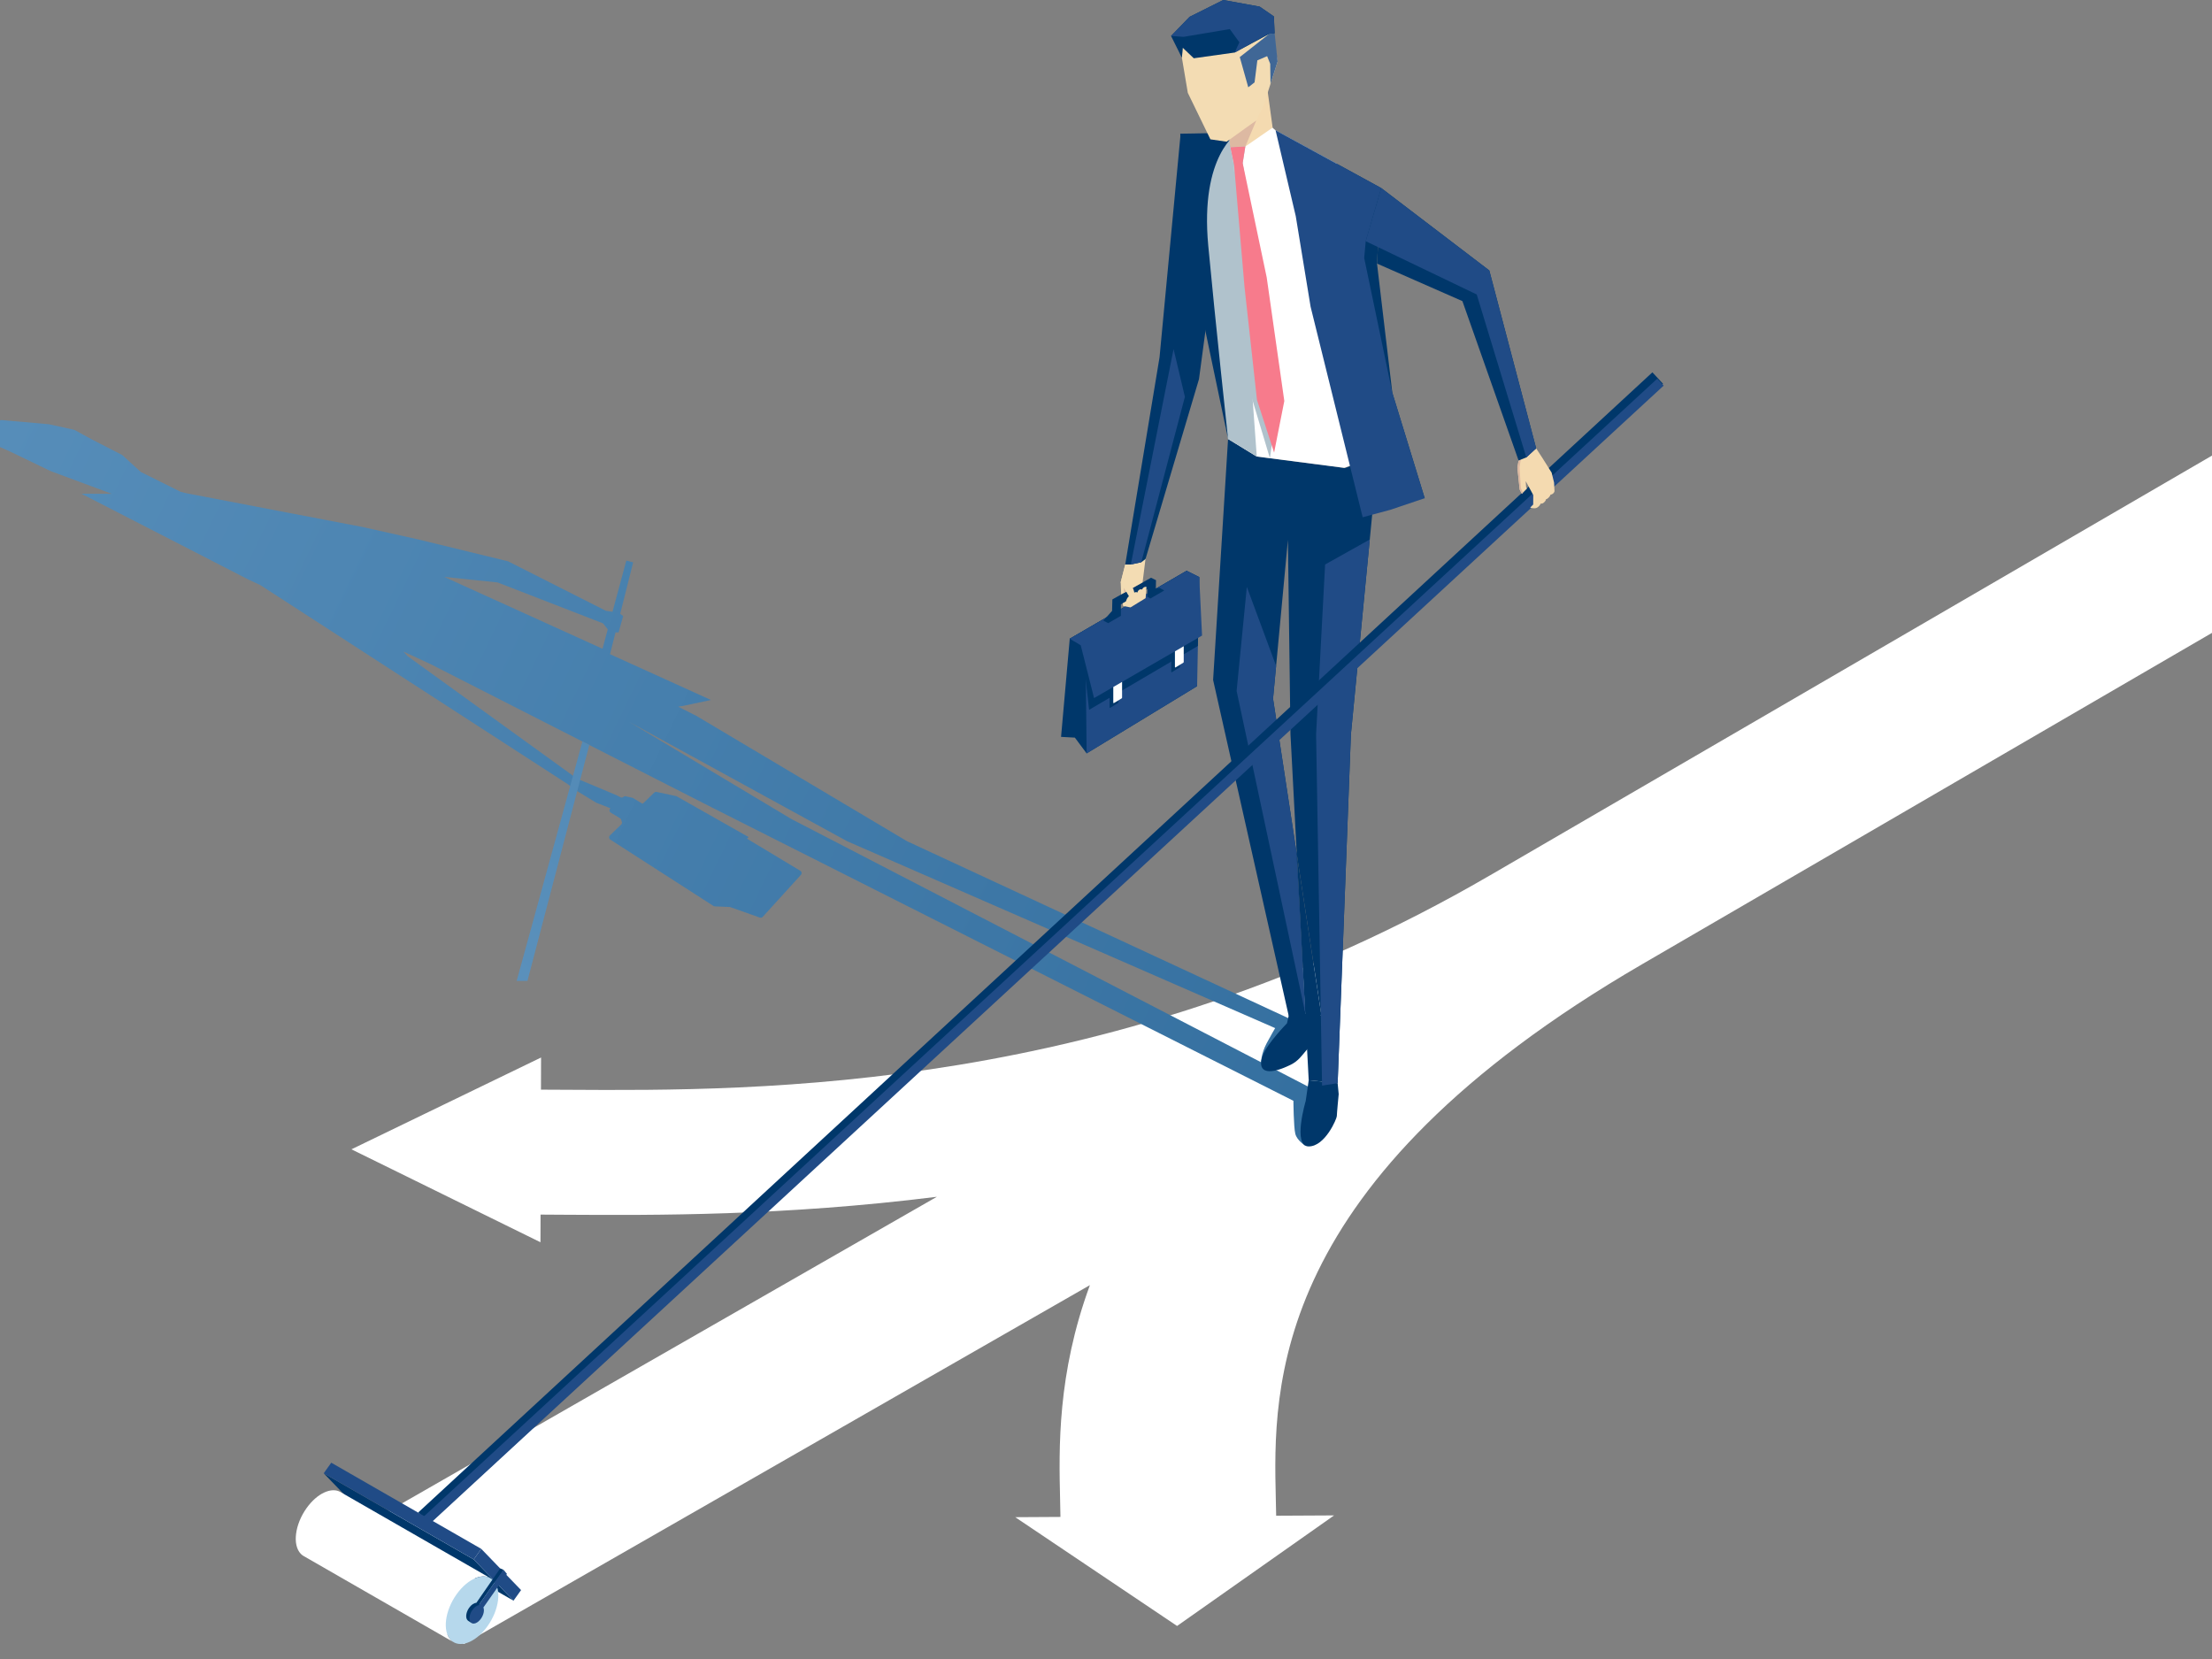 <?xml version="1.0" encoding="utf-8"?>
<!-- Generator: Adobe Illustrator 16.2.0, SVG Export Plug-In . SVG Version: 6.00 Build 0)  -->
<!DOCTYPE svg PUBLIC "-//W3C//DTD SVG 1.1//EN" "http://www.w3.org/Graphics/SVG/1.1/DTD/svg11.dtd">
<svg version="1.1" id="Ñëîé_1" xmlns="http://www.w3.org/2000/svg" xmlns:xlink="http://www.w3.org/1999/xlink" x="0px" y="0px"
	 width="480px" height="360px" viewBox="0 0 480 360" enable-background="new 0 0 480 360" xml:space="preserve">
<rect x="0" y="0" width="480" height="360" fill="#808080" stroke="none"/>
<g>
	<path fill="#FFFFFF" d="M323.177,190.037L323.177,190.037h-0.006c-81.153,47.165-158.505,46.696-200.062,46.444
		c-1.98-0.011-3.887-0.021-5.722-0.027l0.021-6.975l-41.148,19.92l41.018,20.166l0.02-5.999c1.725,0.006,3.563,0.017,5.479,0.034
		c19.359,0.111,47.176,0.278,80.521-3.9c5.675-0.709,5.675-0.709,0,0L67.517,337.528l33.131,19.217l135.859-77.873
		c-7.108,19.329-6.729,35.438-6.464,46.654c0.03,1.288,0.059,2.511,0.072,3.644l-9.813,0.056l35.123,23.603l34.07-23.987
		l-12.571,0.066c-0.017-1.166-0.044-2.388-0.078-3.66c-0.563-24.071-1.624-68.873,79.536-116.04l0,0l0,0L480,137.33V98.864
		L323.177,190.037z"/>
	<defs>
		<filter id="Adobe_OpacityMaskFilter" filterUnits="userSpaceOnUse" x="0" y="91.143" width="287.544" height="157.459">
			<feFlood  style="flood-color:white;flood-opacity:1" result="back"/>
			<feBlend  in="SourceGraphic" in2="back" mode="normal"/>
		</filter>
	</defs>
	<mask maskUnits="userSpaceOnUse" x="0" y="91.143" width="287.544" height="157.459" id="SVGID_1_">
		<g filter="url(#Adobe_OpacityMaskFilter)">
			<defs>
				<filter id="Adobe_OpacityMaskFilter_1_" filterUnits="userSpaceOnUse" x="0" y="91.143" width="287.544" height="157.459">
					<feFlood  style="flood-color:white;flood-opacity:1" result="back"/>
					<feBlend  in="SourceGraphic" in2="back" mode="normal"/>
				</filter>
			</defs>
			<mask maskUnits="userSpaceOnUse" x="0" y="91.143" width="287.544" height="157.459" id="SVGID_1_">
				<g filter="url(#Adobe_OpacityMaskFilter_1_)">
				</g>
			</mask>
			<linearGradient id="SVGID_2_" gradientUnits="userSpaceOnUse" x1="2.63" y1="90.008" x2="287.566" y2="227.638">
				<stop  offset="0" style="stop-color:#000000"/>
				<stop  offset="1" style="stop-color:#FFFFFF"/>
			</linearGradient>
			<path mask="url(#SVGID_1_)" fill="url(#SVGID_2_)" d="M285.579,236.683l-113.85-58.957l-35.095-21.022l47.182,25.835
				l92.891,40.558c0,0-0.981,1.668-1.841,3.281c-1.217,2.282-1.211,4.135-1.211,4.135l0.101,0.05l9.81-7.768l-86.745-40.256
				l-0.015-0.008l-45.719-27.202l-3.926-1.984l1.063-0.164l6.046-1.286l-21.896-9.936l1.191-4.731h0.669l0.996-3.549l-0.652-0.469
				l0,0l2.817-11.18l-1.481-0.385l-5.17,19.134l-34.35-15.596l11.59,1.211l22.857,8.866l1.044,1.3l1.026-3.811l-1.442-0.21
				l-21.226-10.738l-19.43-4.731l-12.262-2.737l-15.944-3.052l-22.169-4.252l-1.216-0.299l-8.657-4.308l-1.42-1.295l-2.625-2.391
				l-6.668-3.423l-3.708-2.034l-5.541-1.222L0.246,91.143L0,91.245v5.767l2.159,0.957l8.816,4.255l13.283,4.936l-6.487-0.027h-0.005
				h-0.078l0.368,0.206l35.87,18.434l2.528,1.171l66.872,43.298l1.102,0.918c0.022,0.02,0.045,0.033,0.067,0.05l4.849,2.958
				c0.031,0.017,0.059,0.033,0.093,0.044l3.035,1.186l-0.022,0.02c-0.293,0.254-0.251,0.72,0.081,0.921l2.017,1.223
				c0.123,0.072,0.212,0.187,0.254,0.323l0.14,0.466c0.064,0.206,0.006,0.43-0.15,0.577l-2.447,2.366
				c-0.268,0.257-0.223,0.694,0.087,0.896l22.375,14.394c0.084,0.056,0.185,0.089,0.285,0.095l3.23,0.134
				c0.056,0.006,0.111,0.012,0.165,0.033l6.408,2.271c0.218,0.072,0.46,0.017,0.613-0.156l8.289-9.123
				c0.243-0.268,0.182-0.692-0.131-0.879l-11.575-6.97l0.359-0.346l-15.604-8.839c-0.051-0.03-0.106-0.05-0.162-0.061l-4.202-0.898
				c-0.187-0.042-0.379,0.014-0.519,0.147l-2.452,2.374l-0.137,0.012l-1.998-1.203c-0.056-0.033-0.114-0.056-0.176-0.069
				l-1.431-0.307c-0.176-0.036-0.363,0.011-0.5,0.131c-0.179,0.159-0.44,0.189-0.652,0.072l-0.734-0.398
				c-0.017-0.009-0.033-0.017-0.053-0.025l-5.161-2.171l-3.301-1.369c-0.066-0.039-0.173-0.101-0.24-0.137l-36.693-26.53
				c-0.005-0.005-0.362-0.407-0.879-0.984l5.873,2.726l61.039,31.094l126.2,63.661c0,0,0.039,5.642,0.407,7.148
				c0.374,1.506,2.182,2.589,2.182,2.589l4.286-10.965L285.579,236.683z"/>
		</g>
	</mask>
	<linearGradient id="SVGID_3_" gradientUnits="userSpaceOnUse" x1="2.63" y1="90.008" x2="287.566" y2="227.638">
		<stop  offset="0" style="stop-color:#568DB9"/>
		<stop  offset="1" style="stop-color:#3570A0"/>
	</linearGradient>
	<path fill="url(#SVGID_3_)" d="M285.579,236.683l-113.85-58.957l-35.095-21.022l47.182,25.835l92.891,40.558
		c0,0-0.981,1.668-1.841,3.281c-1.217,2.282-1.211,4.135-1.211,4.135l0.101,0.05l9.81-7.768l-86.745-40.256l-0.015-0.008
		l-45.719-27.202l-3.926-1.984l1.063-0.164l6.046-1.286l-21.896-9.936l1.191-4.731h0.669l0.996-3.549l-0.652-0.469l0,0l2.817-11.18
		l-1.481-0.385l-5.17,19.134l-34.35-15.596l11.59,1.211l22.857,8.866l1.044,1.3l1.026-3.811l-1.442-0.21l-21.226-10.738
		l-19.43-4.731l-12.262-2.737l-15.944-3.052l-22.169-4.252l-1.216-0.299l-8.657-4.308l-1.42-1.295l-2.625-2.391l-6.668-3.423
		l-3.708-2.034l-5.541-1.222L0.246,91.143L0,91.245v5.767l2.159,0.957l8.816,4.255l13.283,4.936l-6.487-0.027h-0.005h-0.078
		l0.368,0.206l35.87,18.434l2.528,1.171l66.872,43.298l1.102,0.918c0.022,0.02,0.045,0.033,0.067,0.05l4.849,2.958
		c0.031,0.017,0.059,0.033,0.093,0.044l3.035,1.186l-0.022,0.02c-0.293,0.254-0.251,0.72,0.081,0.921l2.017,1.223
		c0.123,0.072,0.212,0.187,0.254,0.323l0.14,0.466c0.064,0.206,0.006,0.43-0.15,0.577l-2.447,2.366
		c-0.268,0.257-0.223,0.694,0.087,0.896l22.375,14.394c0.084,0.056,0.185,0.089,0.285,0.095l3.23,0.134
		c0.056,0.006,0.111,0.012,0.165,0.033l6.408,2.271c0.218,0.072,0.46,0.017,0.613-0.156l8.289-9.123
		c0.243-0.268,0.182-0.692-0.131-0.879l-11.575-6.97l0.359-0.346l-15.604-8.839c-0.051-0.03-0.106-0.05-0.162-0.061l-4.202-0.898
		c-0.187-0.042-0.379,0.014-0.519,0.147l-2.452,2.374l-0.137,0.012l-1.998-1.203c-0.056-0.033-0.114-0.056-0.176-0.069l-1.431-0.307
		c-0.176-0.036-0.363,0.011-0.5,0.131c-0.179,0.159-0.44,0.189-0.652,0.072l-0.734-0.398c-0.017-0.009-0.033-0.017-0.053-0.025
		l-5.161-2.171l-3.301-1.369c-0.066-0.039-0.173-0.101-0.24-0.137l-36.693-26.53c-0.005-0.005-0.362-0.407-0.879-0.984l5.873,2.726
		l61.039,31.094l126.2,63.661c0,0,0.039,5.642,0.407,7.148c0.374,1.506,2.182,2.589,2.182,2.589l4.286-10.965L285.579,236.683z"/>
	<linearGradient id="SVGID_4_" gradientUnits="userSpaceOnUse" x1="103.281" y1="204.016" x2="136.759" y2="170.538">
		<stop  offset="0" style="stop-color:#5A90BB"/>
		<stop  offset="1" style="stop-color:#538AB6"/>
	</linearGradient>
	<polygon fill="url(#SVGID_4_)" points="126.388,160.896 112.117,212.851 114.458,212.851 127.88,161.658 	"/>
	<g>
		<g>
			<polygon fill="#00376A" points="232.133,138.61 230.249,159.9 233.245,160.063 235.799,163.485 259.772,148.899 257.507,123.865 
							"/>
			<polygon fill="#204B86" points="232.133,138.61 235.545,139.978 235.799,163.485 259.772,148.899 260.229,125.225 
				257.507,123.865 			"/>
			<polygon fill="#00376A" points="232.133,138.61 234.956,141.743 236.331,154.033 259.939,140.173 259.974,138.418 
				260.229,125.225 257.507,123.865 			"/>
			<polygon fill="#204B86" points="257.507,123.865 232.133,138.61 234.515,140.02 237.411,151.486 260.844,137.913 
				260.229,125.225 			"/>
			<polygon fill="#00376A" points="250.816,127.688 250.851,125.899 249.778,125.363 241.381,130.073 241.319,132.562 
				239.434,134.682 240.479,135.224 243.233,133.63 243.233,131.142 250.013,127.235 248.986,127.827 248.941,129.457 
				249.611,129.886 252.636,128.14 251.659,127.576 			"/>
			<path fill="#00376A" d="M240.778,153.503c0,0.078,0.084,0.126,0.15,0.084l1.666-1.013c0.059-0.036,0.095-0.098,0.095-0.165
				v-3.415l-1.911,1.108V153.503z"/>
			<path fill="#FFFFFF" d="M241.579,152.474c0,0.078,0.087,0.126,0.153,0.084l1.666-1.013c0.059-0.036,0.092-0.098,0.092-0.165
				v-3.415l-1.911,1.107V152.474z"/>
			<path fill="#00376A" d="M254.153,145.767c0,0.078,0.084,0.126,0.15,0.087l1.669-1.016c0.056-0.036,0.089-0.098,0.089-0.165
				v-3.412l-1.908,1.104V145.767z"/>
			<path fill="#FFFFFF" d="M254.957,144.737c0,0.078,0.084,0.125,0.15,0.084l1.669-1.014c0.056-0.036,0.089-0.098,0.089-0.164
				v-3.415l-1.908,1.107V144.737z"/>
		</g>
		<polygon fill="#F3DCB3" points="243.187,126.356 243.295,128.988 247.938,126.382 248.702,120.23 244.177,122.496 		"/>
		<path fill="#F3DCB3" d="M247.848,127.931c-0.412-0.173-0.893,0.066-1.026,0.642c-0.463-0.26-0.921,0.089-1.099,0.605
			c-0.522-0.15-0.857,0.313-0.949,0.404c-0.26,0.26-0.457,0.935-0.457,0.935l-0.695,0.402l0.09,0.577l1.604,0.31l3.275-2.006
			l0.19-2.386C248.791,127.225,247.982,127.358,247.848,127.931z"/>
		<polygon fill="#DDB9A2" points="243.923,128.639 244.386,128.388 243.884,127.534 		"/>
		<path fill="#F3DCB3" d="M245.438,127.046l-0.427-0.974l-0.834-3.576l-0.99,3.86l2.329,3.938c0,0,0.81-0.243,0.664-1.462
			C246.035,127.612,245.438,127.046,245.438,127.046z"/>
		<path fill="#00376A" d="M279.715,220.122l-0.446,1.941c0,0-4.201,4.258-5.223,6.896c-1.3,3.349,0.563,4.771,6.026,2.093
			c1.69-0.831,2.449-2.037,3.348-3.074c0.904-1.038,1.412-1.624,1.412-1.624l0.541,0.201l1.986-1.63l-0.887-5.027L279.715,220.122z"
			/>
		<path fill="#00376A" d="M283.989,234.412l-0.653,4.503c0,0-2.929,9.859,0.647,9.859c3.577,0,6.104-6.037,6.104-6.579
			c0-0.547,0.407-4.765,0.407-4.765l-0.229-2.383L283.989,234.412z"/>
		<polygon fill="#00376A" points="298.81,57.197 299.725,40.806 276.797,28.279 287.896,49.452 293.592,104.682 301.789,107.687 
			309.16,108.113 302.13,85.219 		"/>
		<polygon fill="#00376A" points="281.4,185.354 283.303,221.422 286.734,220.244 		"/>
		<polygon fill="#00376A" points="272.718,99.068 266.49,95.249 263.243,147.555 279.648,220.429 282.633,221.65 283.303,221.422 
			281.4,185.354 276.25,151.611 279.475,117.145 280.033,159.348 281.4,185.354 286.734,220.244 283.303,221.422 283.989,234.412 
			290.267,235.048 293.146,159.348 299.005,98.84 291.924,101.56 		"/>
		<polygon fill="#204B86" points="285.591,159.348 286.885,235.578 290.267,235.048 293.146,159.348 297.241,117.069 
			287.544,122.496 		"/>
		<polygon fill="#204B86" points="276.25,151.611 276.914,144.494 270.563,127.355 268.343,149.932 283.258,219.898 
			281.327,184.856 		"/>
		<polygon fill="#F4DAB0" points="274.833,18.023 266.078,25.417 266.998,31.962 266.29,35.951 277.5,33.014 276.334,28.951 		"/>
		<polygon fill="#FFFFFF" points="276.797,28.279 276.127,27.724 270.039,31.92 267.596,32.542 266.307,31.295 262.061,42.736 
			266.49,95.249 272.718,99.068 291.706,101.526 299.005,98.84 290.133,35.566 		"/>
		<polygon fill="#B0C2CC" points="267.623,35.07 266.998,31.962 266.781,29.035 259.114,31.387 257.686,48.04 266.49,95.249 
			272.718,99.068 270.057,62.264 		"/>
		<path fill="#00376A" d="M256.787,49.042l9.703,46.207c0,0-2.823-26.053-4.302-41.95c-1.836-19.716,6.417-24.521,6.417-24.521
			l-12.488,0.234L256.787,49.042z"/>
		<polygon fill="#204B86" points="296.03,55.994 296.359,52.34 299.725,40.806 276.797,28.276 281.177,46.907 284.396,66.555 
			295.695,112.242 301.688,110.63 309.16,108.113 302.13,85.219 		"/>
		<polygon fill="#DDB9A2" points="266.998,31.962 270.234,31.783 272.617,26.117 266.708,29.905 		"/>
		<polygon fill="#B0C2CC" points="269.66,35.391 270.234,31.783 266.998,31.962 267.623,35.07 268.795,61.379 271.507,85.905 
			275.569,99.437 277.433,86.134 273.616,59.312 		"/>
		<polygon fill="#F77B8C" points="269.66,35.391 270.234,31.783 266.998,31.962 267.796,35.803 270.057,62.264 272.763,86.79 
			276.479,98.218 278.693,87.016 274.872,60.193 		"/>
		<g>
			<polygon fill="#F3DCB3" points="268.812,0.868 262.038,3.381 256.843,7.996 256.469,12.524 257.753,20.146 262.657,30.237 
				266.184,30.751 272.617,26.117 274.202,22.886 277.243,13.347 275.519,3.259 			"/>
			<polygon fill="#406796" points="275.379,7.388 269.029,12.39 270.871,18.944 272.238,17.878 272.841,13.099 274.967,12.189 
				275.631,13.841 275.697,18.19 277.243,13.347 276.59,7.215 			"/>
			<polygon fill="#00376A" points="273.349,1.439 265.441,0 258.138,3.652 254.114,7.804 256.469,12.524 256.647,10.359 
				259.047,12.644 267.936,11.397 275.379,7.388 276.59,7.215 276.429,3.56 			"/>
			<polygon fill="#204B86" points="273.349,1.439 265.441,0 258.138,3.652 254.114,7.804 256.843,7.996 266.864,6.308 268.94,9.179 
				267.936,11.397 275.134,7.396 276.59,7.218 276.429,3.56 			"/>
		</g>
		<polygon fill="#00376A" points="251.62,77.519 244.177,122.496 245.382,122.496 247.658,122.005 248.568,121.318 260.18,82.262 
			262.061,68.194 256.195,29.001 		"/>
		<polygon fill="#204B86" points="245.382,122.496 247.658,122.005 257.122,86.106 254.661,75.75 		"/>
		<g>
			
				<rect x="224.083" y="23.757" transform="matrix(-0.679 -0.735 0.735 -0.679 227.76 511.523)" fill="#00376A" width="3.396" height="364.36"/>
			
				<rect x="225.212" y="24.25" transform="matrix(-0.678 -0.735 0.735 -0.678 228.078 512.687)" fill="#204B86" width="2.051" height="364.36"/>
		</g>
		<g>
			<path fill="#F4DAB0" d="M336.702,102.559l-1.997-3.172l-1.361-2.093l-3.812,2.637l-0.262,1.554l0.496,4.731l0.475,0.933
				l1.104-1.125l-0.179-0.362l-0.083-1.25l1.635,3.016l-0.017,2.057l-0.653,0.658c0,0,0.888,0.326,1.456,0.039
				c0.441-0.221,0.771-0.723,0.837-0.915c0.536,0.162,1.155-0.645,1.167-0.974c0.262,0.087,0.926-0.639,0.938-0.951
				c0.368-0.02,0.792-0.299,0.881-0.773c0.012-0.061-0.095-1.853-0.095-1.853L336.702,102.559z"/>
			<g>
				<polygon fill="#DDB9A2" points="329.733,101.471 330.029,99.576 329.532,99.931 329.271,101.484 329.767,106.216 
					330.241,107.148 330.48,106.902 330.046,105.971 				"/>
			</g>
		</g>
		<polygon fill="#00376A" points="299.725,40.806 298.81,57.197 317.34,65.341 329.532,99.931 331.206,99.258 333.344,97.294 
			323.177,58.689 		"/>
		<polygon fill="#204B86" points="299.725,40.806 296.359,52.34 320.448,63.901 331.206,99.258 333.344,97.294 323.171,58.689 		"/>
		<g>
			<g enable-background="new    ">
				<g>
					<polygon fill="#00376A" points="70.242,319.7 78.878,328.64 111.428,347.344 102.793,338.398 					"/>
				</g>
				<g>
					<polygon fill="#204B86" points="70.242,319.7 102.793,338.398 104.434,336.1 71.883,317.401 					"/>
				</g>
				<g>
					<polygon fill="#204B86" points="102.793,338.398 111.428,347.344 113.071,345.045 104.434,336.1 					"/>
				</g>
			</g>
			<g enable-background="new    ">
				<g enable-background="new    ">
					<g enable-background="new    ">
						<path fill="#FFFFFF" d="M66.535,327.244c-2.551,3.566-3.117,8.008-1.267,9.927c0.192,0.201,0.404,0.363,0.63,0.491
							l32.551,18.704c-0.227-0.134-0.436-0.296-0.628-0.497c-1.853-1.913-1.283-6.355,1.264-9.921
							c2.285-3.203,5.385-4.608,7.338-3.487l-32.554-18.698C71.919,322.642,68.819,324.047,66.535,327.244z"/>
					</g>
				</g>
				<g>
					<path fill="#B6D8EC" d="M99.085,345.948c-2.547,3.565-3.116,8.008-1.264,9.921c1.85,1.92,5.412,0.581,7.963-2.985
						c2.55-3.57,3.116-8.013,1.267-9.926C105.201,341.038,101.635,342.377,99.085,345.948z"/>
				</g>
			</g>
			<g>
				<path fill="#00376A" d="M109.266,340.637l-0.726-0.291l-5.175,7.467c-0.494,0.027-1.086,0.401-1.555,1.055
					c-0.7,0.981-0.856,2.209-0.346,2.733c0.036,0.039,0.081,0.062,0.123,0.095l-0.006,0.006l0.7,0.463l-0.036-0.346
					c0.463-0.084,0.987-0.446,1.412-1.043c0.684-0.954,0.845-2.138,0.382-2.685L109.266,340.637z"/>
				<path fill="#204B86" d="M110.008,341.535l-0.742-0.898l-5.382,7.678c-0.452,0.101-0.954,0.452-1.364,1.026
					c-0.703,0.988-0.859,2.21-0.349,2.734c0.508,0.53,1.49,0.162,2.192-0.82c0.595-0.831,0.793-1.83,0.533-2.438L110.008,341.535z"
					/>
			</g>
		</g>
	</g>
</g>
<g>
</g>
<g>
</g>
<g>
</g>
<g>
</g>
<g>
</g>
<g>
</g>
</svg>

